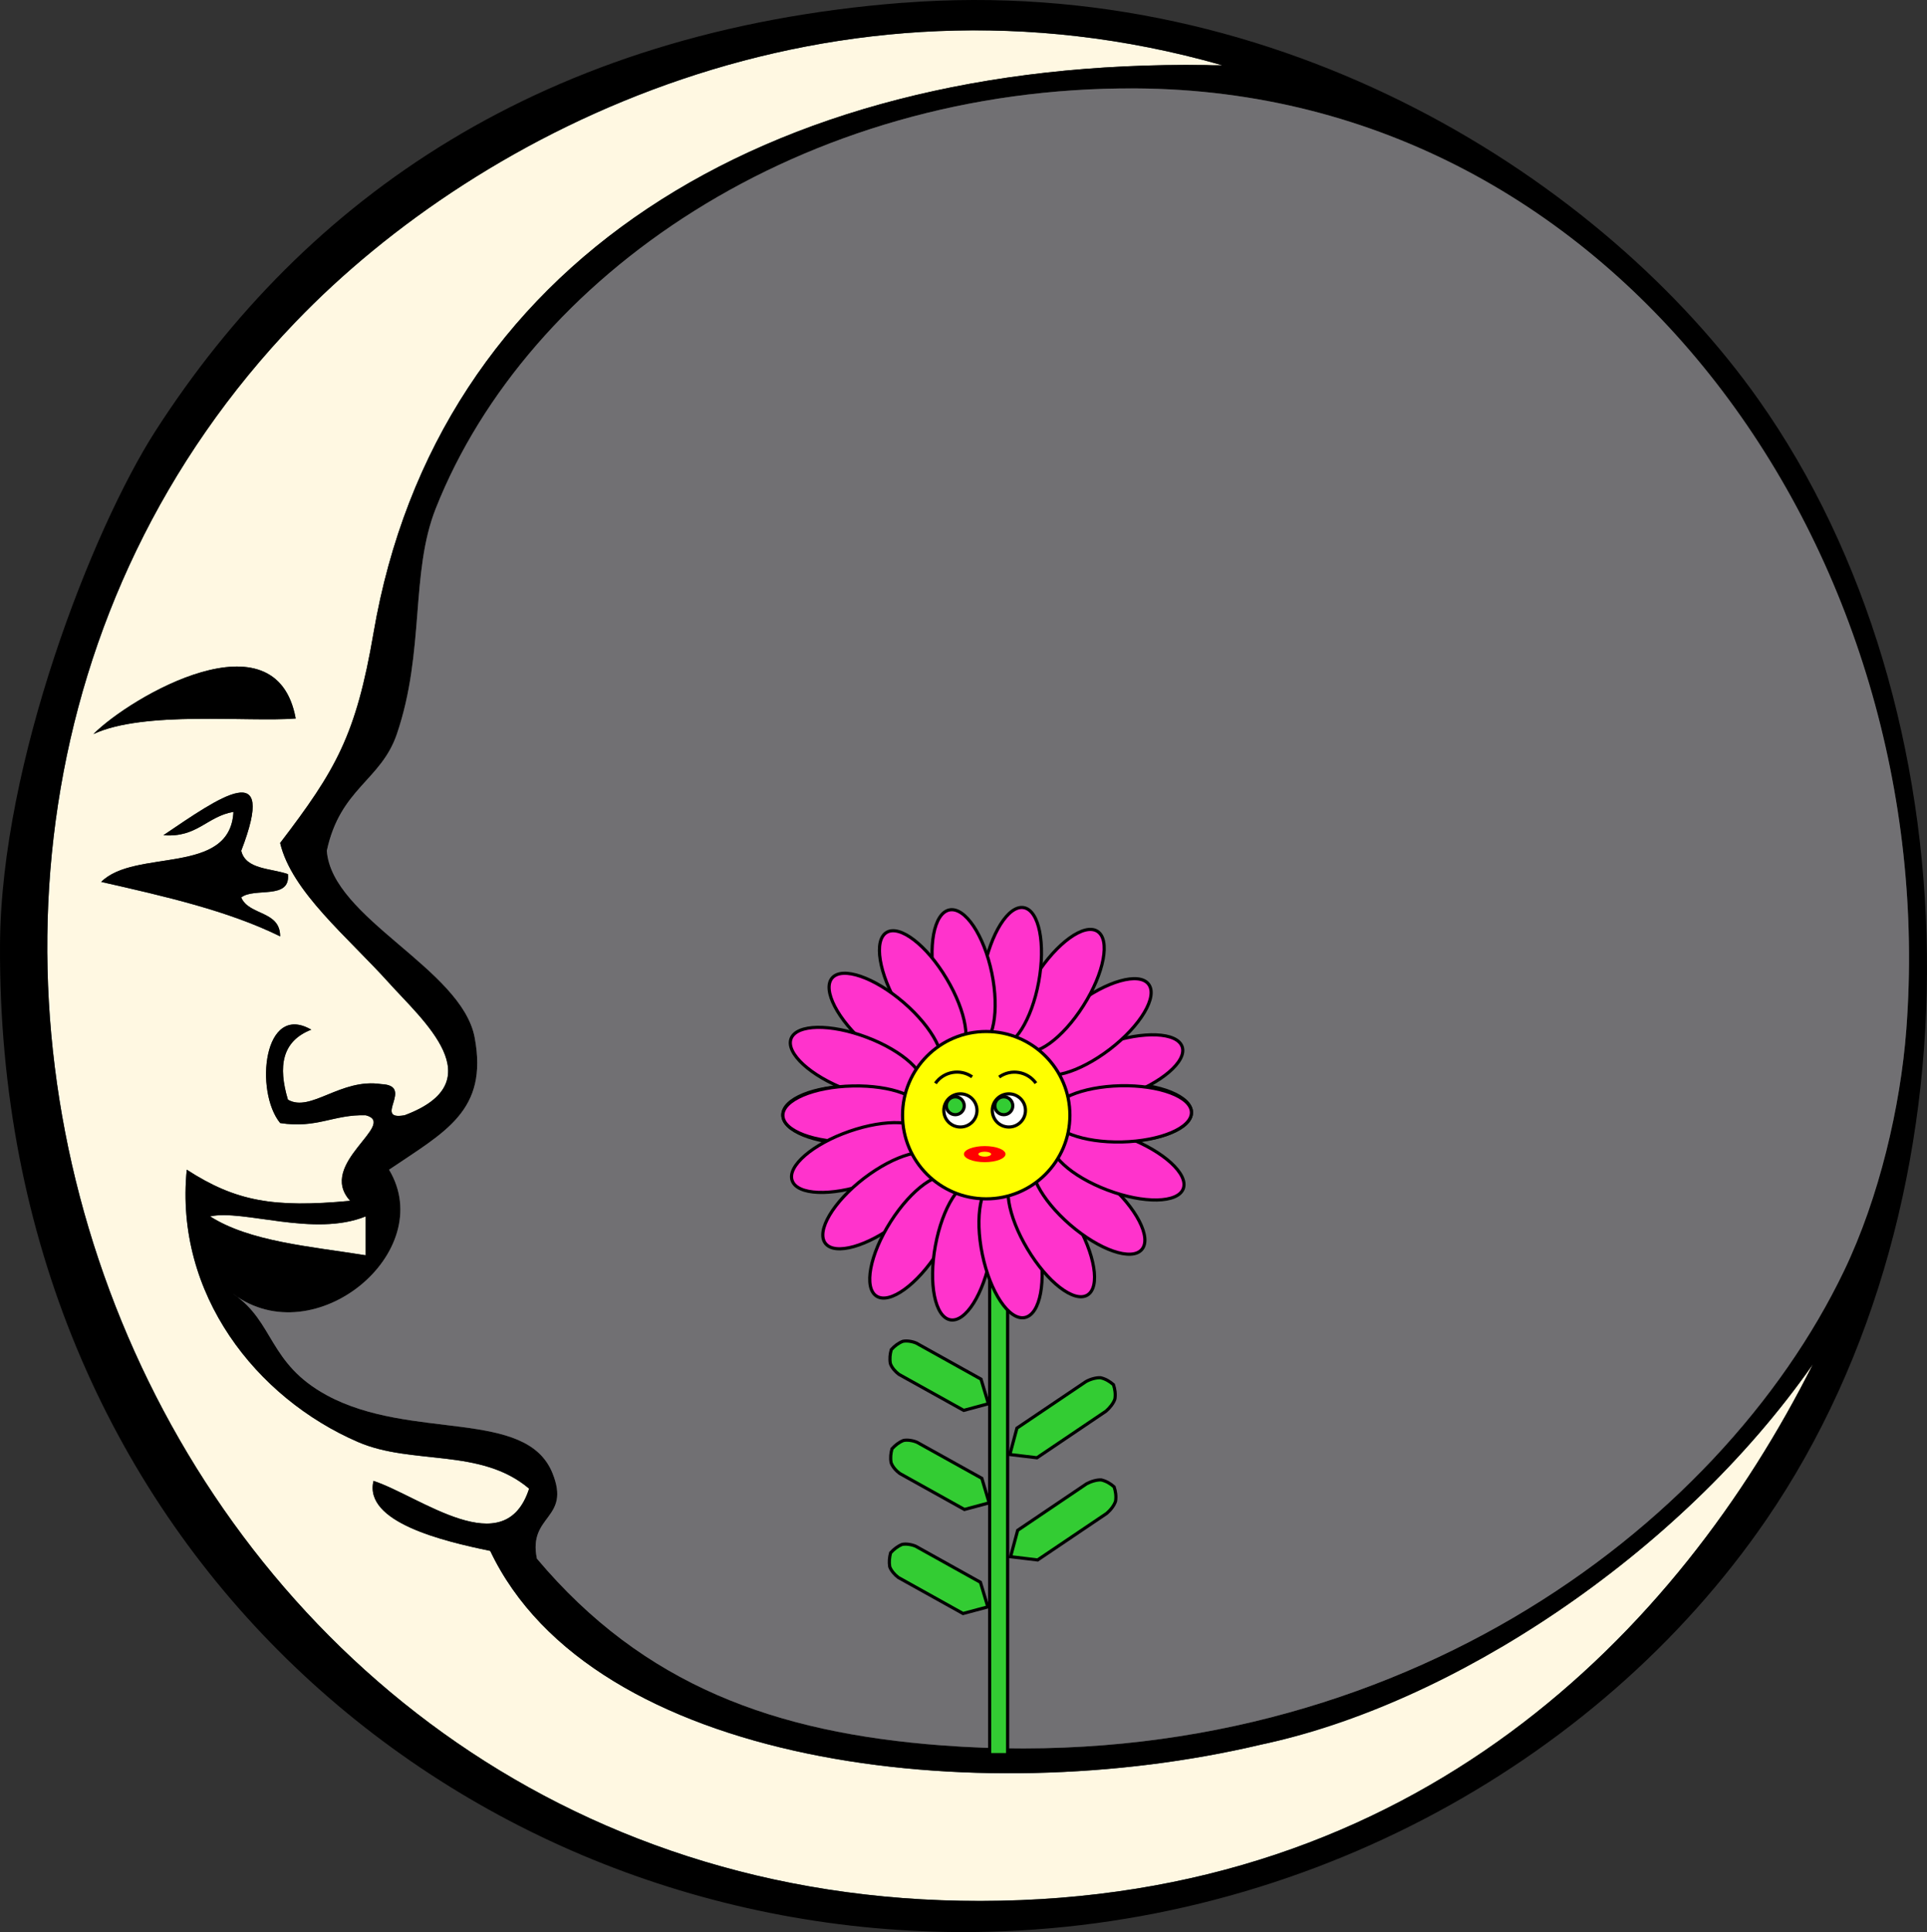 <?xml version="1.0" encoding="UTF-8" standalone="no"?>
<!-- Generator: Adobe Illustrator 12.0.1, SVG Export Plug-In . SVG Version: 6.00 Build 51448)  -->

<svg
   id="Layer_1"
   xml:space="preserve"
   overflow="visible"
   viewBox="0 0 118.879 119.217"
   version="1.1"
   enable-background="new 0 0 118.878 119.216"
   sodipodi:docname="man-in-the-moon_w_flower.svg"
   width="118.879"
   height="119.217"
   inkscape:version="1.1.2 (b8e25be833, 2022-02-05)"
   xmlns:inkscape="http://www.inkscape.org/namespaces/inkscape"
   xmlns:sodipodi="http://sodipodi.sourceforge.net/DTD/sodipodi-0.dtd"
   xmlns="http://www.w3.org/2000/svg"
   xmlns:svg="http://www.w3.org/2000/svg"
   xmlns:rdf="http://www.w3.org/1999/02/22-rdf-syntax-ns#"
   xmlns:cc="http://creativecommons.org/ns#"
   xmlns:dc="http://purl.org/dc/elements/1.1/"><rect x="0" y="0" width="118.879" height="119.217" fill="#333333" stroke="none"/><defs
   id="defs21"><clipPath
     id="clipEmfPath1-1"
     clipPathUnits="userSpaceOnUse"><path
       inkscape:connector-curvature="0"
       id="path3683"
       d="M -0.895,1.79 H 316.815 V 652.425 H -0.895 Z" /></clipPath><clipPath
     id="clipPath1231"
     clipPathUnits="userSpaceOnUse"><path
       inkscape:connector-curvature="0"
       id="path1229"
       d="M -0.895,1.79 H 316.815 V 652.425 H -0.895 Z" /></clipPath><clipPath
     id="clipPath1235"
     clipPathUnits="userSpaceOnUse"><path
       inkscape:connector-curvature="0"
       id="path1233"
       d="M -0.895,1.79 H 316.815 V 652.425 H -0.895 Z" /></clipPath><clipPath
     id="clipPath1239"
     clipPathUnits="userSpaceOnUse"><path
       inkscape:connector-curvature="0"
       id="path1237"
       d="M -0.895,1.79 H 316.815 V 652.425 H -0.895 Z" /></clipPath><clipPath
     id="clipPath1243"
     clipPathUnits="userSpaceOnUse"><path
       inkscape:connector-curvature="0"
       id="path1241"
       d="M -0.895,1.79 H 316.815 V 652.425 H -0.895 Z" /></clipPath><clipPath
     id="clipPath1247"
     clipPathUnits="userSpaceOnUse"><path
       inkscape:connector-curvature="0"
       id="path1245"
       d="M -0.895,1.79 H 316.815 V 652.425 H -0.895 Z" /></clipPath><clipPath
     id="clipPath1251"
     clipPathUnits="userSpaceOnUse"><path
       inkscape:connector-curvature="0"
       id="path1249"
       d="M -0.895,1.79 H 316.815 V 652.425 H -0.895 Z" /></clipPath></defs><sodipodi:namedview
   id="namedview19"
   pagecolor="#ffffff"
   bordercolor="#666666"
   borderopacity="1.0"
   inkscape:pageshadow="2"
   inkscape:pageopacity="0.0"
   inkscape:pagecheckerboard="0"
   showgrid="false"
   inkscape:showpageshadow="false"
   showborder="false"
   fit-margin-top="0"
   fit-margin-left="0"
   fit-margin-right="0"
   fit-margin-bottom="0"
   inkscape:zoom="6.0310695"
   inkscape:cx="59.442194"
   inkscape:cy="59.525098"
   inkscape:window-width="1920"
   inkscape:window-height="1017"
   inkscape:window-x="-8"
   inkscape:window-y="-8"
   inkscape:window-maximized="1"
   inkscape:current-layer="Layer_1" />
<g
   clip-rule="evenodd"
   fill-rule="evenodd"
   id="g14"
   transform="translate(3.1548028e-4,4.2906912e-4)">
	<path
   fill="#fff8e2"
   d="m 12.961,75.055 c 2.055,-0.451 6.407,1.299 9.6,0 v 2.4 c -3.448,-0.551 -7.158,-0.841 -9.6,-2.4 z"
   id="path2" />
	<path
   fill="#fff8e2"
   d="m 17.282,52.016 c 0.704,3.001 4.173,5.805 6.72,8.64 2.051,2.283 6.517,6.081 0.96,8.159 -2.012,0.361 0.652,-1.833 -1.44,-1.92 -2.505,-0.387 -4.352,1.773 -5.76,0.96 -0.611,-2.042 -0.383,-3.608 1.44,-4.319 -2.957,-1.711 -3.504,3.82 -1.92,5.76 2.274,0.354 3.3,-0.54 5.28,-0.48 2.032,0.531 -3.053,2.997 -0.96,5.28 -4.728,0.444 -7.059,0.033 -10.08,-1.92 -0.762,7.658 4.273,14.078 10.56,16.8 3.353,1.452 7.574,0.342 10.56,2.88 -1.496,4.651 -6.728,0.466 -9.6,-0.479 -0.618,2.547 4.277,3.716 7.2,4.32 6.289,13.239 29.982,16.109 47.52,11.96 11.83,-2.583 25.788,-11.612 34.08,-23.48 -8.279,16.475 -24.411,33.091 -51.36,33.12 C 8.625,117.354 -14.873,54.327 18.242,19.857 29.71,7.916 51.292,-2.842 75.364,4.013 h -0.96 C 47.12,3.644 26.938,16.299 23.044,39.053 c -1.083,6.323 -2.318,8.452 -5.76,12.96 z m -2.401,0.48 c 2.266,-5.891 -1.348,-3.291 -4.8,-0.96 2.085,0.166 2.679,-1.161 4.32,-1.44 -0.198,3.962 -6.078,2.242 -8.16,4.32 3.913,0.887 7.824,1.776 11.04,3.36 0.003,-1.603 -1.928,-1.272 -2.4,-2.4 0.8,-0.64 3.055,0.175 2.88,-1.44 -1.067,-0.373 -2.602,-0.278 -2.88,-1.44 z M 5.762,45.295 c 3.149,-1.459 9.512,-0.726 12.48,-0.96 -1.2,-6.586 -10.167,-1.354 -12.48,0.96 z"
   id="path4" />
	<path
   d="m 55.682,0.175 c 23.493,-1.837 43.312,11.056 52.8,24.48 13.427,18.998 14.124,49.219 0.479,69.121 -10.454,15.247 -29.306,25.579 -49.92,25.439 C 27.688,119.003 -0.221,94.779 0.001,58.255 0.069,47.079 5.689,32.659 9.601,26.575 18.818,12.24 33.513,1.904 55.683,0.17 Z m -32.64,38.88 c 3.895,-22.754 24.077,-35.409 51.36,-35.04 1.22,0.092 0.96,0 0.96,0 -24.072,-6.855 -45.654,3.904 -57.12,15.84 -33.115,34.47 -9.618,97.497 42.24,97.44 26.949,-0.029 43.081,-16.646 51.36,-33.12 -8.292,11.868 -22.413,21.061 -34.08,23.48 -17.538,4.149 -41.231,1.279 -47.52,-11.96 -2.923,-0.604 -7.818,-1.773 -7.2,-4.32 2.872,0.945 8.104,5.131 9.6,0.479 -2.986,-2.538 -7.208,-1.428 -10.56,-2.88 -6.287,-2.722 -11.322,-9.142 -10.56,-16.8 3.021,1.953 5.352,2.364 10.08,1.92 -2.093,-2.283 2.992,-4.749 0.96,-5.28 -1.98,-0.06 -3.005,0.835 -5.28,0.48 -1.584,-1.939 -1.037,-7.471 1.92,-5.76 -1.823,0.711 -2.051,2.277 -1.44,4.319 1.408,0.813 3.254,-1.347 5.76,-0.96 2.092,0.087 -0.572,2.281 1.44,1.92 5.557,-2.078 1.091,-5.876 -0.96,-8.159 -2.547,-2.835 -6.016,-5.639 -6.72,-8.64 3.444,-4.511 4.679,-6.64 5.762,-12.964 z m -2.88,47.04 c 5.21,2.821 12.296,0.787 13.92,4.8 1.163,2.873 -1.522,2.551 -0.96,5.28 6.587,7.834 14.704,10.742 24.96,11.521 27.474,2.084 48.023,-13.319 55.68,-29.28 2.172,-4.526 3.48,-10.142 3.841,-14.88 C 119.812,34.414 99.99,5.631 70.082,5.456 49.391,5.335 32.543,17.062 26.882,31.376 c -1.582,3.999 -0.656,8.8 -2.4,13.92 -0.979,2.877 -3.494,3.341 -4.32,7.2 0.31,4.174 8.318,7.26 9.12,11.52 0.854,4.537 -1.835,5.821 -5.28,8.16 3.042,5.066 -4.568,11.402 -9.6,7.68 2.527,1.71 2.146,4.277 5.763,6.235 z m 2.4,-8.639 v -2.4 c -3.193,1.299 -7.545,-0.451 -9.6,0 2.441,1.558 6.151,1.848 9.6,2.4 z"
   id="path6" />
	<path
   d="m 17.762,53.936 c 0.174,1.615 -2.08,0.8 -2.88,1.44 0.472,1.128 2.403,0.797 2.4,2.4 -3.216,-1.584 -7.127,-2.473 -11.04,-3.36 2.082,-2.079 7.962,-0.358 8.16,-4.32 -1.641,0.279 -2.234,1.606 -4.32,1.44 3.452,-2.331 7.065,-4.931 4.8,0.96 0.277,1.162 1.812,1.067 2.88,1.44 z"
   id="path8" />
	<path
   fill="#717073"
   d="m 14.401,79.855 c 5.032,3.723 12.643,-2.613 9.6,-7.68 3.445,-2.339 6.135,-3.623 5.28,-8.16 -0.802,-4.259 -8.811,-7.345 -9.12,-11.52 0.826,-3.859 3.34,-4.323 4.32,-7.2 1.744,-5.12 0.818,-9.921 2.4,-13.92 5.662,-14.313 22.509,-26.041 43.2,-25.92 29.907,0.175 49.729,28.958 47.521,58.08 -0.36,4.738 -1.669,10.354 -3.841,14.88 -7.656,15.961 -28.206,31.364 -55.68,29.28 -10.256,-0.778 -18.373,-3.687 -24.96,-11.521 -0.562,-2.729 2.123,-2.407 0.96,-5.28 -1.624,-4.013 -8.709,-1.979 -13.92,-4.8 -3.615,-1.962 -3.234,-4.529 -5.759,-6.244 z"
   id="path10" />
	<path
   d="m 18.242,44.335 c -2.968,0.234 -9.331,-0.499 -12.48,0.96 2.313,-2.314 11.28,-7.546 12.48,-0.96 z"
   id="path12" />
</g>
<g
   id="g958"
   transform="matrix(-0.288,0,0,0.288,136.573,-42.694)"><path
     inkscape:connector-curvature="0"
     id="path3686"
     d="m 258.403,414.457 v 109.855 h 3.852 V 414.457 Z"
     style="fill:#33cc33;fill-opacity:1;fill-rule:evenodd;stroke:none" /><path
     transform="matrix(0.282,0,0,0.282,218.022,341.067)"
     inkscape:connector-curvature="0"
     id="path3688"
     d="M 143.082,260.042 V 649.293 H 156.73 V 260.042 Z"
     clip-path="url(#clipEmfPath1-1)"
     style="fill:none;stroke:#000000;stroke-width:2.405px;stroke-linecap:butt;stroke-linejoin:miter;stroke-miterlimit:8;stroke-dasharray:none;stroke-opacity:1" /><path
     inkscape:connector-curvature="0"
     id="path3690"
     d="m 277.93,436.005 c 0.868,-0.379 2.052,-0.568 2.905,-0.379 0.979,0.395 1.752,0.995 2.463,1.784 0.268,0.979 0.379,1.942 0.189,2.984 -0.284,0.837 -1.057,1.736 -1.831,2.305 l -13.876,7.719 -5.288,-1.421 1.578,-5.272 z"
     style="fill:#33cc33;fill-opacity:1;fill-rule:evenodd;stroke:none" /><path
     inkscape:connector-curvature="0"
     id="path3692"
     d="m 277.93,436.005 c 0.868,-0.379 2.052,-0.568 2.905,-0.379 0.979,0.395 1.752,0.995 2.463,1.784 0.268,0.979 0.379,1.942 0.189,2.984 -0.284,0.837 -1.057,1.736 -1.831,2.305 l -13.876,7.719 -5.288,-1.421 1.578,-5.272 z"
     style="fill:none;stroke:#000000;stroke-width:0.679px;stroke-linecap:butt;stroke-linejoin:miter;stroke-miterlimit:8;stroke-dasharray:none;stroke-opacity:1" /><path
     inkscape:connector-curvature="0"
     id="path3694"
     d="m 277.772,457.253 c 0.868,-0.379 2.052,-0.568 2.905,-0.395 0.979,0.395 1.737,0.995 2.463,1.784 0.268,0.979 0.379,1.942 0.189,2.984 -0.284,0.853 -1.074,1.737 -1.847,2.305 l -13.86,7.719 -5.289,-1.421 1.563,-5.257 z"
     style="fill:#33cc33;fill-opacity:1;fill-rule:evenodd;stroke:none" /><path
     inkscape:connector-curvature="0"
     id="path3696"
     d="m 277.772,457.253 c 0.868,-0.379 2.052,-0.568 2.905,-0.395 0.979,0.395 1.737,0.995 2.463,1.784 0.268,0.979 0.379,1.942 0.189,2.984 -0.284,0.853 -1.074,1.737 -1.847,2.305 l -13.86,7.719 -5.289,-1.421 1.563,-5.257 z"
     style="fill:none;stroke:#000000;stroke-width:0.679px;stroke-linecap:butt;stroke-linejoin:miter;stroke-miterlimit:8;stroke-dasharray:none;stroke-opacity:1" /><path
     inkscape:connector-curvature="0"
     id="path3698"
     d="m 278.056,479.527 c 0.884,-0.379 2.052,-0.568 2.905,-0.395 0.979,0.395 1.752,1.01 2.478,1.8 0.253,0.963 0.363,1.942 0.19,2.983 -0.3,0.837 -1.074,1.737 -1.847,2.305 l -13.86,7.719 -5.304,-1.421 1.579,-5.272 z"
     style="fill:#33cc33;fill-opacity:1;fill-rule:evenodd;stroke:none" /><path
     inkscape:connector-curvature="0"
     id="path3700"
     d="m 278.056,479.527 c 0.884,-0.379 2.052,-0.568 2.905,-0.395 0.979,0.395 1.752,1.01 2.478,1.8 0.253,0.963 0.363,1.942 0.19,2.983 -0.3,0.837 -1.074,1.737 -1.847,2.305 l -13.86,7.719 -5.304,-1.421 1.579,-5.272 z"
     style="fill:none;stroke:#000000;stroke-width:0.679px;stroke-linecap:butt;stroke-linejoin:miter;stroke-miterlimit:8;stroke-dasharray:none;stroke-opacity:1" /><path
     inkscape:connector-curvature="0"
     id="path3702"
     d="m 241.59,444.245 c -0.931,-0.521 -2.21,-0.884 -3.141,-0.821 -1.073,0.253 -1.926,0.774 -2.747,1.484 -0.316,0.963 -0.474,1.942 -0.316,3.047 0.284,0.9 1.105,1.942 1.926,2.637 l 14.776,9.977 5.809,-0.695 -1.516,-5.651 z"
     style="fill:#33cc33;fill-opacity:1;fill-rule:evenodd;stroke:none" /><path
     inkscape:connector-curvature="0"
     id="path3704"
     d="m 241.59,444.245 c -0.931,-0.521 -2.21,-0.884 -3.141,-0.821 -1.073,0.253 -1.926,0.774 -2.747,1.484 -0.316,0.963 -0.474,1.942 -0.316,3.047 0.284,0.9 1.105,1.942 1.926,2.637 l 14.776,9.977 5.809,-0.695 -1.516,-5.651 z"
     style="fill:none;stroke:#000000;stroke-width:0.679px;stroke-linecap:butt;stroke-linejoin:miter;stroke-miterlimit:8;stroke-dasharray:none;stroke-opacity:1" /><path
     inkscape:connector-curvature="0"
     id="path3706"
     d="m 241.448,466.14 c -0.947,-0.505 -2.21,-0.884 -3.157,-0.821 -1.073,0.268 -1.926,0.774 -2.731,1.484 -0.316,0.963 -0.474,1.942 -0.316,3.047 0.284,0.916 1.089,1.942 1.91,2.636 l 14.792,9.977 5.793,-0.695 -1.515,-5.652 z"
     style="fill:#33cc33;fill-opacity:1;fill-rule:evenodd;stroke:none" /><path
     inkscape:connector-curvature="0"
     id="path3708"
     d="m 241.448,466.14 c -0.947,-0.505 -2.21,-0.884 -3.157,-0.821 -1.073,0.268 -1.926,0.774 -2.731,1.484 -0.316,0.963 -0.474,1.942 -0.316,3.047 0.284,0.916 1.089,1.942 1.91,2.636 l 14.792,9.977 5.793,-0.695 -1.515,-5.652 z"
     style="fill:none;stroke:#000000;stroke-width:0.679px;stroke-linecap:butt;stroke-linejoin:miter;stroke-miterlimit:8;stroke-dasharray:none;stroke-opacity:1" /><path
     inkscape:connector-curvature="0"
     id="path3710"
     d="m 291.522,393.303 c 8.319,0 15.076,-2.763 15.076,-6.172 0,-3.41 -6.756,-6.156 -15.076,-6.156 -8.319,0 -15.06,2.747 -15.06,6.156 0,3.41 6.741,6.172 15.06,6.172 z"
     style="fill:#ff33cc;fill-opacity:1;fill-rule:evenodd;stroke:none" /><path
     transform="matrix(0.282,0,0,0.282,218.022,341.067)"
     inkscape:connector-curvature="0"
     id="path3712"
     d="m 260.433,185.089 c 29.478,0 53.418,-9.789 53.418,-21.871 0,-12.082 -23.94,-21.814 -53.418,-21.814 -29.478,0 -53.362,9.732 -53.362,21.814 0,12.082 23.884,21.871 53.362,21.871"
     clip-path="url(#clipEmfPath1-1)"
     style="fill:none;stroke:#000000;stroke-width:2.405px;stroke-linecap:butt;stroke-linejoin:round;stroke-miterlimit:10;stroke-dasharray:none;stroke-opacity:1" /><path
     inkscape:connector-curvature="0"
     id="path3714"
     d="m 234.06,380.422 c -8.319,0 -15.076,2.762 -15.076,6.172 0,3.41 6.756,6.157 15.076,6.157 8.319,0 15.06,-2.747 15.06,-6.157 0,-3.41 -6.741,-6.172 -15.06,-6.172 z"
     style="fill:#ff33cc;fill-opacity:1;fill-rule:evenodd;stroke:none" /><path
     inkscape:connector-curvature="0"
     id="path3716"
     d="m 234.06,380.422 c -8.319,0 -15.076,2.762 -15.076,6.172 0,3.41 6.756,6.157 15.076,6.157 8.319,0 15.06,-2.747 15.06,-6.157 0,-3.41 -6.741,-6.172 -15.06,-6.172"
     style="fill:none;stroke:#000000;stroke-width:0.679px;stroke-linecap:butt;stroke-linejoin:round;stroke-miterlimit:10;stroke-dasharray:none;stroke-opacity:1" /><path
     inkscape:connector-curvature="0"
     id="path3718"
     d="m 237.17,371.818 c -7.861,-2.731 -15.107,-2.431 -16.181,0.679 -1.073,3.094 4.42,7.83 12.266,10.561 7.861,2.731 15.107,2.431 16.196,-0.679 1.074,-3.094 -4.42,-7.83 -12.281,-10.561 z"
     style="fill:#ff33cc;fill-opacity:1;fill-rule:evenodd;stroke:none" /><path
     inkscape:connector-curvature="0"
     id="path3720"
     d="m 237.17,371.818 c -7.861,-2.731 -15.107,-2.431 -16.181,0.679 -1.073,3.094 4.42,7.83 12.266,10.561 7.861,2.731 15.107,2.431 16.196,-0.679 1.074,-3.094 -4.42,-7.83 -12.281,-10.561"
     style="fill:none;stroke:#000000;stroke-width:0.679px;stroke-linecap:butt;stroke-linejoin:round;stroke-miterlimit:10;stroke-dasharray:none;stroke-opacity:1" /><path
     inkscape:connector-curvature="0"
     id="path3722"
     d="m 243.801,363.499 c -6.599,-5.067 -13.592,-7.041 -15.612,-4.404 -2.036,2.636 1.673,8.888 8.288,13.955 6.599,5.051 13.592,7.025 15.613,4.389 2.02,-2.636 -1.689,-8.888 -8.288,-13.939 z"
     style="fill:#ff33cc;fill-opacity:1;fill-rule:evenodd;stroke:none" /><path
     inkscape:connector-curvature="0"
     id="path3724"
     d="m 243.801,363.499 c -6.599,-5.067 -13.592,-7.041 -15.612,-4.404 -2.036,2.636 1.673,8.888 8.288,13.955 6.599,5.051 13.592,7.025 15.613,4.389 2.02,-2.636 -1.689,-8.888 -8.288,-13.939"
     style="fill:none;stroke:#000000;stroke-width:0.679px;stroke-linecap:butt;stroke-linejoin:round;stroke-miterlimit:10;stroke-dasharray:none;stroke-opacity:1" /><path
     inkscape:connector-curvature="0"
     id="path3726"
     d="m 252.309,357.264 c -4.468,-7.025 -10.356,-11.271 -13.166,-9.487 -2.794,1.768 -1.468,8.919 2.999,15.928 4.452,7.025 10.34,11.287 13.15,9.503 2.81,-1.784 1.468,-8.919 -2.983,-15.944 z"
     style="fill:#ff33cc;fill-opacity:1;fill-rule:evenodd;stroke:none" /><path
     inkscape:connector-curvature="0"
     id="path3728"
     d="m 252.309,357.264 c -4.468,-7.025 -10.356,-11.271 -13.166,-9.487 -2.794,1.768 -1.468,8.919 2.999,15.928 4.452,7.025 10.34,11.287 13.15,9.503 2.81,-1.784 1.468,-8.919 -2.983,-15.944"
     style="fill:none;stroke:#000000;stroke-width:0.679px;stroke-linecap:butt;stroke-linejoin:round;stroke-miterlimit:10;stroke-dasharray:none;stroke-opacity:1" /><path
     inkscape:connector-curvature="0"
     id="path3730"
     d="m 263.58,356.443 c -1.5,-8.193 -5.383,-14.334 -8.651,-13.734 -3.268,0.6 -4.689,7.719 -3.189,15.912 1.5,8.177 5.383,14.318 8.651,13.718 3.268,-0.6 4.689,-7.719 3.189,-15.897 z"
     style="fill:#ff33cc;fill-opacity:1;fill-rule:evenodd;stroke:none" /><path
     transform="matrix(0.282,0,0,0.282,218.022,341.067)"
     inkscape:connector-curvature="0"
     id="path3732"
     d="M 161.428,54.481 C 156.114,25.45 142.354,3.692 130.776,5.817 119.197,7.943 114.163,33.169 119.477,62.2 c 5.314,28.974 19.074,50.733 30.652,48.607 11.579,-2.125 16.613,-27.352 11.299,-56.326"
     clip-path="url(#clipEmfPath1-1)"
     style="fill:none;stroke:#000000;stroke-width:2.405px;stroke-linecap:butt;stroke-linejoin:round;stroke-miterlimit:10;stroke-dasharray:none;stroke-opacity:1" /><path
     inkscape:connector-curvature="0"
     id="path3734"
     d="m 273.873,359.205 c 1.689,-8.146 0.347,-15.312 -2.984,-16.007 -3.331,-0.679 -7.404,5.367 -9.093,13.513 -1.674,8.146 -0.347,15.312 2.999,15.991 3.331,0.695 7.388,-5.352 9.077,-13.497 z"
     style="fill:#ff33cc;fill-opacity:1;fill-rule:evenodd;stroke:none" /><path
     transform="matrix(0.282,0,0,0.282,218.022,341.067)"
     inkscape:connector-curvature="0"
     id="path3736"
     d="m 197.898,64.269 c 5.985,-28.862 1.23,-54.257 -10.572,-56.718 -11.802,-2.405 -26.233,19.018 -32.218,47.88 -5.93,28.863 -1.231,54.257 10.627,56.663 11.802,2.461 26.178,-18.962 32.163,-47.825"
     clip-path="url(#clipEmfPath1-1)"
     style="fill:none;stroke:#000000;stroke-width:2.405px;stroke-linecap:butt;stroke-linejoin:round;stroke-miterlimit:10;stroke-dasharray:none;stroke-opacity:1" /><path
     inkscape:connector-curvature="0"
     id="path3738"
     d="m 281.671,364.004 c 4.278,-7.151 5.446,-14.302 2.62,-15.991 -2.826,-1.689 -8.572,2.731 -12.834,9.882 -4.278,7.135 -5.446,14.302 -2.62,15.976 2.826,1.689 8.572,-2.731 12.834,-9.866 z"
     style="fill:#ff33cc;fill-opacity:1;fill-rule:evenodd;stroke:none" /><path
     inkscape:connector-curvature="0"
     id="path3740"
     d="m 281.671,364.004 c 4.278,-7.151 5.446,-14.302 2.62,-15.991 -2.826,-1.689 -8.572,2.731 -12.834,9.882 -4.278,7.135 -5.446,14.302 -2.62,15.976 2.826,1.689 8.572,-2.731 12.834,-9.866"
     style="fill:none;stroke:#000000;stroke-width:0.679px;stroke-linecap:butt;stroke-linejoin:round;stroke-miterlimit:10;stroke-dasharray:none;stroke-opacity:1" /><path
     inkscape:connector-curvature="0"
     id="path3742"
     d="m 288.491,372.166 c 6.299,-5.43 9.629,-11.887 7.467,-14.397 -2.178,-2.51 -9.046,-0.142 -15.344,5.288 -6.299,5.446 -9.629,11.887 -7.451,14.413 2.163,2.51 9.03,0.142 15.328,-5.304 z"
     style="fill:#ff33cc;fill-opacity:1;fill-rule:evenodd;stroke:none" /><path
     inkscape:connector-curvature="0"
     id="path3744"
     d="m 288.491,372.166 c 6.299,-5.43 9.629,-11.887 7.467,-14.397 -2.178,-2.51 -9.046,-0.142 -15.344,5.288 -6.299,5.446 -9.629,11.887 -7.451,14.413 2.163,2.51 9.03,0.142 15.328,-5.304"
     style="fill:none;stroke:#000000;stroke-width:0.679px;stroke-linecap:butt;stroke-linejoin:round;stroke-miterlimit:10;stroke-dasharray:none;stroke-opacity:1" /><path
     inkscape:connector-curvature="0"
     id="path3746"
     d="m 292.864,381.764 c 7.782,-2.952 13.134,-7.861 11.966,-10.971 -1.184,-3.11 -8.445,-3.236 -16.228,-0.284 -7.783,2.936 -13.134,7.846 -11.95,10.956 1.184,3.11 8.43,3.236 16.213,0.3 z"
     style="fill:#ff33cc;fill-opacity:1;fill-rule:evenodd;stroke:none" /><path
     transform="matrix(0.282,0,0,0.282,218.022,341.067)"
     inkscape:connector-curvature="0"
     id="path3748"
     d="m 265.188,144.2 c 27.575,-10.46 46.537,-27.855 42.398,-38.875 -4.195,-11.019 -29.925,-11.466 -57.501,-1.006 -27.576,10.404 -46.538,27.799 -42.343,38.819 4.195,11.019 29.87,11.466 57.446,1.062"
     clip-path="url(#clipEmfPath1-1)"
     style="fill:none;stroke:#000000;stroke-width:2.405px;stroke-linecap:butt;stroke-linejoin:round;stroke-miterlimit:10;stroke-dasharray:none;stroke-opacity:1" /><path
     inkscape:connector-curvature="0"
     id="path3750"
     d="m 291.396,392.972 c 8.319,0.174 15.107,-2.368 15.186,-5.683 0.079,-3.331 -6.614,-6.172 -14.934,-6.346 -8.304,-0.19 -15.107,2.352 -15.186,5.683 -0.063,3.315 6.614,6.157 14.934,6.346 z"
     style="fill:#ff33cc;fill-opacity:1;fill-rule:evenodd;stroke:none" /><path
     transform="matrix(0.282,0,0,0.282,218.022,341.067)"
     inkscape:connector-curvature="0"
     id="path3752"
     d="m 259.986,183.914 c 29.477,0.615 53.529,-8.39 53.809,-20.137 0.28,-11.802 -23.437,-21.87 -52.914,-22.485 -29.422,-0.672 -53.53,8.334 -53.81,20.136 -0.224,11.747 23.437,21.815 52.915,22.486"
     clip-path="url(#clipEmfPath1-1)"
     style="fill:none;stroke:#000000;stroke-width:2.405px;stroke-linecap:butt;stroke-linejoin:round;stroke-miterlimit:10;stroke-dasharray:none;stroke-opacity:1" /><path
     inkscape:connector-curvature="0"
     id="path3754"
     d="m 288.412,401.907 c 7.861,2.731 15.107,2.431 16.181,-0.679 1.089,-3.094 -4.404,-7.83 -12.266,-10.561 -7.862,-2.731 -15.107,-2.431 -16.181,0.663 -1.089,3.11 4.404,7.846 12.266,10.577 z"
     style="fill:#ff33cc;fill-opacity:1;fill-rule:evenodd;stroke:none" /><path
     transform="matrix(0.282,0,0,0.282,218.022,341.067)"
     inkscape:connector-curvature="0"
     id="path3756"
     d="m 249.414,215.573 c 27.855,9.677 53.53,8.614 57.333,-2.405 3.86,-10.963 -15.606,-27.744 -43.461,-37.42 -27.856,-9.677 -53.53,-8.614 -57.334,2.349 -3.859,11.019 15.606,27.8 43.462,37.476"
     clip-path="url(#clipEmfPath1-1)"
     style="fill:none;stroke:#000000;stroke-width:2.405px;stroke-linecap:butt;stroke-linejoin:round;stroke-miterlimit:10;stroke-dasharray:none;stroke-opacity:1" /><path
     inkscape:connector-curvature="0"
     id="path3758"
     d="m 281.782,410.226 c 6.599,5.067 13.592,7.041 15.628,4.404 2.02,-2.636 -1.689,-8.888 -8.288,-13.955 -6.614,-5.051 -13.592,-7.025 -15.628,-4.389 -2.02,2.637 1.689,8.888 8.288,13.939 z"
     style="fill:#ff33cc;fill-opacity:1;fill-rule:evenodd;stroke:none" /><path
     inkscape:connector-curvature="0"
     id="path3760"
     d="m 281.782,410.226 c 6.599,5.067 13.592,7.041 15.628,4.404 2.02,-2.636 -1.689,-8.888 -8.288,-13.955 -6.614,-5.051 -13.592,-7.025 -15.628,-4.389 -2.02,2.637 1.689,8.888 8.288,13.939"
     style="fill:none;stroke:#000000;stroke-width:0.679px;stroke-linecap:butt;stroke-linejoin:round;stroke-miterlimit:10;stroke-dasharray:none;stroke-opacity:1" /><path
     inkscape:connector-curvature="0"
     id="path3762"
     d="m 273.273,416.461 c 4.468,7.025 10.356,11.271 13.166,9.487 2.81,-1.768 1.468,-8.919 -2.999,-15.944 -4.452,-7.009 -10.34,-11.271 -13.15,-9.487 -2.81,1.784 -1.468,8.919 2.983,15.944 z"
     style="fill:#ff33cc;fill-opacity:1;fill-rule:evenodd;stroke:none" /><path
     inkscape:connector-curvature="0"
     id="path3764"
     d="m 273.273,416.461 c 4.468,7.025 10.356,11.271 13.166,9.487 2.81,-1.768 1.468,-8.919 -2.999,-15.944 -4.452,-7.009 -10.34,-11.271 -13.15,-9.487 -2.81,1.784 -1.468,8.919 2.983,15.944"
     style="fill:none;stroke:#000000;stroke-width:0.679px;stroke-linecap:butt;stroke-linejoin:round;stroke-miterlimit:10;stroke-dasharray:none;stroke-opacity:1" /><path
     inkscape:connector-curvature="0"
     id="path3766"
     d="m 262.002,417.282 c 1.515,8.193 5.383,14.334 8.651,13.734 3.268,-0.6 4.704,-7.719 3.189,-15.912 -1.5,-8.177 -5.367,-14.318 -8.651,-13.718 -3.268,0.6 -4.689,7.72 -3.189,15.897 z"
     style="fill:#ff33cc;fill-opacity:1;fill-rule:evenodd;stroke:none" /><path
     inkscape:connector-curvature="0"
     id="path3768"
     d="m 262.002,417.282 c 1.515,8.193 5.383,14.334 8.651,13.734 3.268,-0.6 4.704,-7.719 3.189,-15.912 -1.5,-8.177 -5.367,-14.318 -8.651,-13.718 -3.268,0.6 -4.689,7.72 -3.189,15.897"
     style="fill:none;stroke:#000000;stroke-width:0.679px;stroke-linecap:butt;stroke-linejoin:round;stroke-miterlimit:10;stroke-dasharray:none;stroke-opacity:1" /><path
     inkscape:connector-curvature="0"
     id="path3770"
     d="m 251.709,414.52 c -1.689,8.146 -0.347,15.313 2.984,16.007 3.347,0.679 7.404,-5.367 9.093,-13.513 1.689,-8.146 0.347,-15.313 -2.983,-15.991 -3.347,-0.695 -7.404,5.351 -9.093,13.497 z"
     style="fill:#ff33cc;fill-opacity:1;fill-rule:evenodd;stroke:none" /><path
     inkscape:connector-curvature="0"
     id="path3772"
     d="m 251.709,414.52 c -1.689,8.146 -0.347,15.313 2.984,16.007 3.347,0.679 7.404,-5.367 9.093,-13.513 1.689,-8.146 0.347,-15.313 -2.983,-15.991 -3.347,-0.695 -7.404,5.351 -9.093,13.497"
     style="fill:none;stroke:#000000;stroke-width:0.679px;stroke-linecap:butt;stroke-linejoin:round;stroke-miterlimit:10;stroke-dasharray:none;stroke-opacity:1" /><path
     inkscape:connector-curvature="0"
     id="path3774"
     d="m 243.911,409.721 c -4.262,7.151 -5.446,14.302 -2.62,15.991 2.826,1.689 8.572,-2.731 12.834,-9.882 4.278,-7.135 5.446,-14.302 2.62,-15.975 -2.826,-1.689 -8.572,2.731 -12.834,9.866 z"
     style="fill:#ff33cc;fill-opacity:1;fill-rule:evenodd;stroke:none" /><path
     inkscape:connector-curvature="0"
     id="path3776"
     d="m 243.911,409.721 c -4.262,7.151 -5.446,14.302 -2.62,15.991 2.826,1.689 8.572,-2.731 12.834,-9.882 4.278,-7.135 5.446,-14.302 2.62,-15.975 -2.826,-1.689 -8.572,2.731 -12.834,9.866"
     style="fill:none;stroke:#000000;stroke-width:0.679px;stroke-linecap:butt;stroke-linejoin:round;stroke-miterlimit:10;stroke-dasharray:none;stroke-opacity:1" /><path
     inkscape:connector-curvature="0"
     id="path3778"
     d="m 237.091,401.559 c -6.299,5.43 -9.63,11.887 -7.451,14.397 2.163,2.51 9.03,0.142 15.328,-5.288 6.299,-5.446 9.629,-11.887 7.467,-14.413 -2.178,-2.51 -9.045,-0.142 -15.344,5.304 z"
     style="fill:#ff33cc;fill-opacity:1;fill-rule:evenodd;stroke:none" /><path
     inkscape:connector-curvature="0"
     id="path3780"
     d="m 237.091,401.559 c -6.299,5.43 -9.63,11.887 -7.451,14.397 2.163,2.51 9.03,0.142 15.328,-5.288 6.299,-5.446 9.629,-11.887 7.467,-14.413 -2.178,-2.51 -9.045,-0.142 -15.344,5.304"
     style="fill:none;stroke:#000000;stroke-width:0.679px;stroke-linecap:butt;stroke-linejoin:round;stroke-miterlimit:10;stroke-dasharray:none;stroke-opacity:1" /><path
     inkscape:connector-curvature="0"
     id="path3782"
     d="m 232.719,391.961 c -7.783,2.952 -13.134,7.862 -11.966,10.971 1.184,3.094 8.446,3.236 16.228,0.284 7.783,-2.936 13.134,-7.846 11.95,-10.956 -1.168,-3.11 -8.43,-3.252 -16.212,-0.3 z"
     style="fill:#ff33cc;fill-opacity:1;fill-rule:evenodd;stroke:none" /><path
     inkscape:connector-curvature="0"
     id="path3784"
     d="m 232.719,391.961 c -7.783,2.952 -13.134,7.862 -11.966,10.971 1.184,3.094 8.446,3.236 16.228,0.284 7.783,-2.936 13.134,-7.846 11.95,-10.956 -1.168,-3.11 -8.43,-3.252 -16.212,-0.3"
     style="fill:none;stroke:#000000;stroke-width:0.679px;stroke-linecap:butt;stroke-linejoin:round;stroke-miterlimit:10;stroke-dasharray:none;stroke-opacity:1" /><path
     inkscape:connector-curvature="0"
     id="path3786"
     d="m 234.187,380.864 c -8.319,-0.174 -15.123,2.368 -15.186,5.699 -0.079,3.315 6.599,6.157 14.918,6.346 8.319,0.174 15.123,-2.368 15.202,-5.699 0.063,-3.315 -6.614,-6.157 -14.934,-6.346 z"
     style="fill:#ff33cc;fill-opacity:1;fill-rule:evenodd;stroke:none" /><path
     inkscape:connector-curvature="0"
     id="path3788"
     d="m 234.187,380.864 c -8.319,-0.174 -15.123,2.368 -15.186,5.699 -0.079,3.315 6.599,6.157 14.918,6.346 8.319,0.174 15.123,-2.368 15.202,-5.699 0.063,-3.315 -6.614,-6.157 -14.934,-6.346"
     style="fill:none;stroke:#000000;stroke-width:0.679px;stroke-linecap:butt;stroke-linejoin:round;stroke-miterlimit:10;stroke-dasharray:none;stroke-opacity:1" /><path
     inkscape:connector-curvature="0"
     id="path3790"
     d="m 262.965,369.245 c -9.914,0 -17.933,8.035 -17.933,17.933 0,9.898 8.019,17.917 17.933,17.917 9.898,0 17.917,-8.019 17.917,-17.917 0,-9.898 -8.019,-17.933 -17.917,-17.933 z"
     style="fill:#ffff00;fill-opacity:1;fill-rule:evenodd;stroke:none" /><path
     inkscape:connector-curvature="0"
     id="path3792"
     d="m 262.965,369.245 c -9.914,0 -17.933,8.035 -17.933,17.933 0,9.898 8.019,17.917 17.933,17.917 9.898,0 17.917,-8.019 17.917,-17.917 0,-9.898 -8.019,-17.933 -17.917,-17.933"
     style="fill:none;stroke:#000000;stroke-width:0.679px;stroke-linecap:butt;stroke-linejoin:round;stroke-miterlimit:10;stroke-dasharray:none;stroke-opacity:1" /><path
     inkscape:connector-curvature="0"
     id="path3794"
     d="m 258.829,395.513 c 0,-0.947 1.989,-1.721 4.451,-1.721 2.447,0 4.452,0.774 4.452,1.721 0,0.947 -2.005,1.721 -4.452,1.721 -2.462,0 -4.451,-0.774 -4.451,-1.721 z m 3.078,0 c 0,0.3 0.616,0.537 1.373,0.537 0.758,0 1.358,-0.237 1.358,-0.537 0,-0.284 -0.6,-0.521 -1.358,-0.521 -0.757,0 -1.373,0.237 -1.373,0.521 z"
     style="fill:#ff0000;fill-opacity:1;fill-rule:evenodd;stroke:none" /><path
     inkscape:connector-curvature="0"
     id="path3796"
     d="m 268.49,382.6 c -1.957,0 -3.552,1.594 -3.552,3.552 0,1.973 1.594,3.552 3.552,3.552 1.973,0 3.552,-1.579 3.552,-3.552 0,-1.957 -1.578,-3.552 -3.552,-3.552 z"
     style="fill:#ffffff;fill-opacity:1;fill-rule:evenodd;stroke:none" /><path
     inkscape:connector-curvature="0"
     id="path3798"
     d="m 268.49,382.6 c -1.957,0 -3.552,1.594 -3.552,3.552 0,1.973 1.594,3.552 3.552,3.552 1.973,0 3.552,-1.579 3.552,-3.552 0,-1.957 -1.578,-3.552 -3.552,-3.552"
     style="fill:none;stroke:#000000;stroke-width:0.679px;stroke-linecap:butt;stroke-linejoin:round;stroke-miterlimit:10;stroke-dasharray:none;stroke-opacity:1" /><path
     inkscape:connector-curvature="0"
     id="path3800"
     d="m 269.579,383.232 c -1.058,0 -1.91,0.868 -1.91,1.926 0,1.058 0.853,1.91 1.91,1.91 1.057,0 1.926,-0.852 1.926,-1.91 0,-1.057 -0.868,-1.926 -1.926,-1.926 z"
     style="fill:#33cc33;fill-opacity:1;fill-rule:evenodd;stroke:none" /><path
     inkscape:connector-curvature="0"
     id="path3802"
     d="m 269.579,383.232 c -1.058,0 -1.91,0.868 -1.91,1.926 0,1.058 0.853,1.91 1.91,1.91 1.057,0 1.926,-0.852 1.926,-1.91 0,-1.057 -0.868,-1.926 -1.926,-1.926"
     style="fill:none;stroke:#000000;stroke-width:0.679px;stroke-linecap:butt;stroke-linejoin:round;stroke-miterlimit:10;stroke-dasharray:none;stroke-opacity:1" /><path
     inkscape:connector-curvature="0"
     id="path3804"
     d="m 273.841,380.343 c -1.784,-2.541 -5.304,-3.173 -7.862,-1.389"
     style="fill:none;stroke:#000000;stroke-width:0.679px;stroke-linecap:butt;stroke-linejoin:round;stroke-miterlimit:10;stroke-dasharray:none;stroke-opacity:1" /><path
     inkscape:connector-curvature="0"
     id="path3806"
     d="m 258.103,382.6 c -1.958,0 -3.552,1.594 -3.552,3.552 0,1.973 1.595,3.552 3.552,3.552 1.973,0 3.552,-1.579 3.552,-3.552 0,-1.957 -1.578,-3.552 -3.552,-3.552 z"
     style="fill:#ffffff;fill-opacity:1;fill-rule:evenodd;stroke:none" /><path
     inkscape:connector-curvature="0"
     id="path3808"
     d="m 258.103,382.6 c -1.958,0 -3.552,1.594 -3.552,3.552 0,1.973 1.595,3.552 3.552,3.552 1.973,0 3.552,-1.579 3.552,-3.552 0,-1.957 -1.578,-3.552 -3.552,-3.552"
     style="fill:none;stroke:#000000;stroke-width:0.679px;stroke-linecap:butt;stroke-linejoin:round;stroke-miterlimit:10;stroke-dasharray:none;stroke-opacity:1" /><path
     inkscape:connector-curvature="0"
     id="path3810"
     d="m 259.192,383.232 c -1.057,0 -1.926,0.868 -1.926,1.926 0,1.058 0.868,1.91 1.926,1.91 1.058,0 1.926,-0.852 1.926,-1.91 0,-1.057 -0.868,-1.926 -1.926,-1.926 z"
     style="fill:#33cc33;fill-opacity:1;fill-rule:evenodd;stroke:none" /><path
     inkscape:connector-curvature="0"
     id="path3812"
     d="m 259.192,383.232 c -1.057,0 -1.926,0.868 -1.926,1.926 0,1.058 0.868,1.91 1.926,1.91 1.058,0 1.926,-0.852 1.926,-1.91 0,-1.057 -0.868,-1.926 -1.926,-1.926"
     style="fill:none;stroke:#000000;stroke-width:0.679px;stroke-linecap:butt;stroke-linejoin:round;stroke-miterlimit:10;stroke-dasharray:none;stroke-opacity:1" /><path
     inkscape:connector-curvature="0"
     id="path3814"
     d="m 260.186,379.001 c -2.541,-1.816 -6.062,-1.216 -7.877,1.31"
     style="fill:none;stroke:#000000;stroke-width:0.679px;stroke-linecap:butt;stroke-linejoin:round;stroke-miterlimit:10;stroke-dasharray:none;stroke-opacity:1" /></g></svg>
